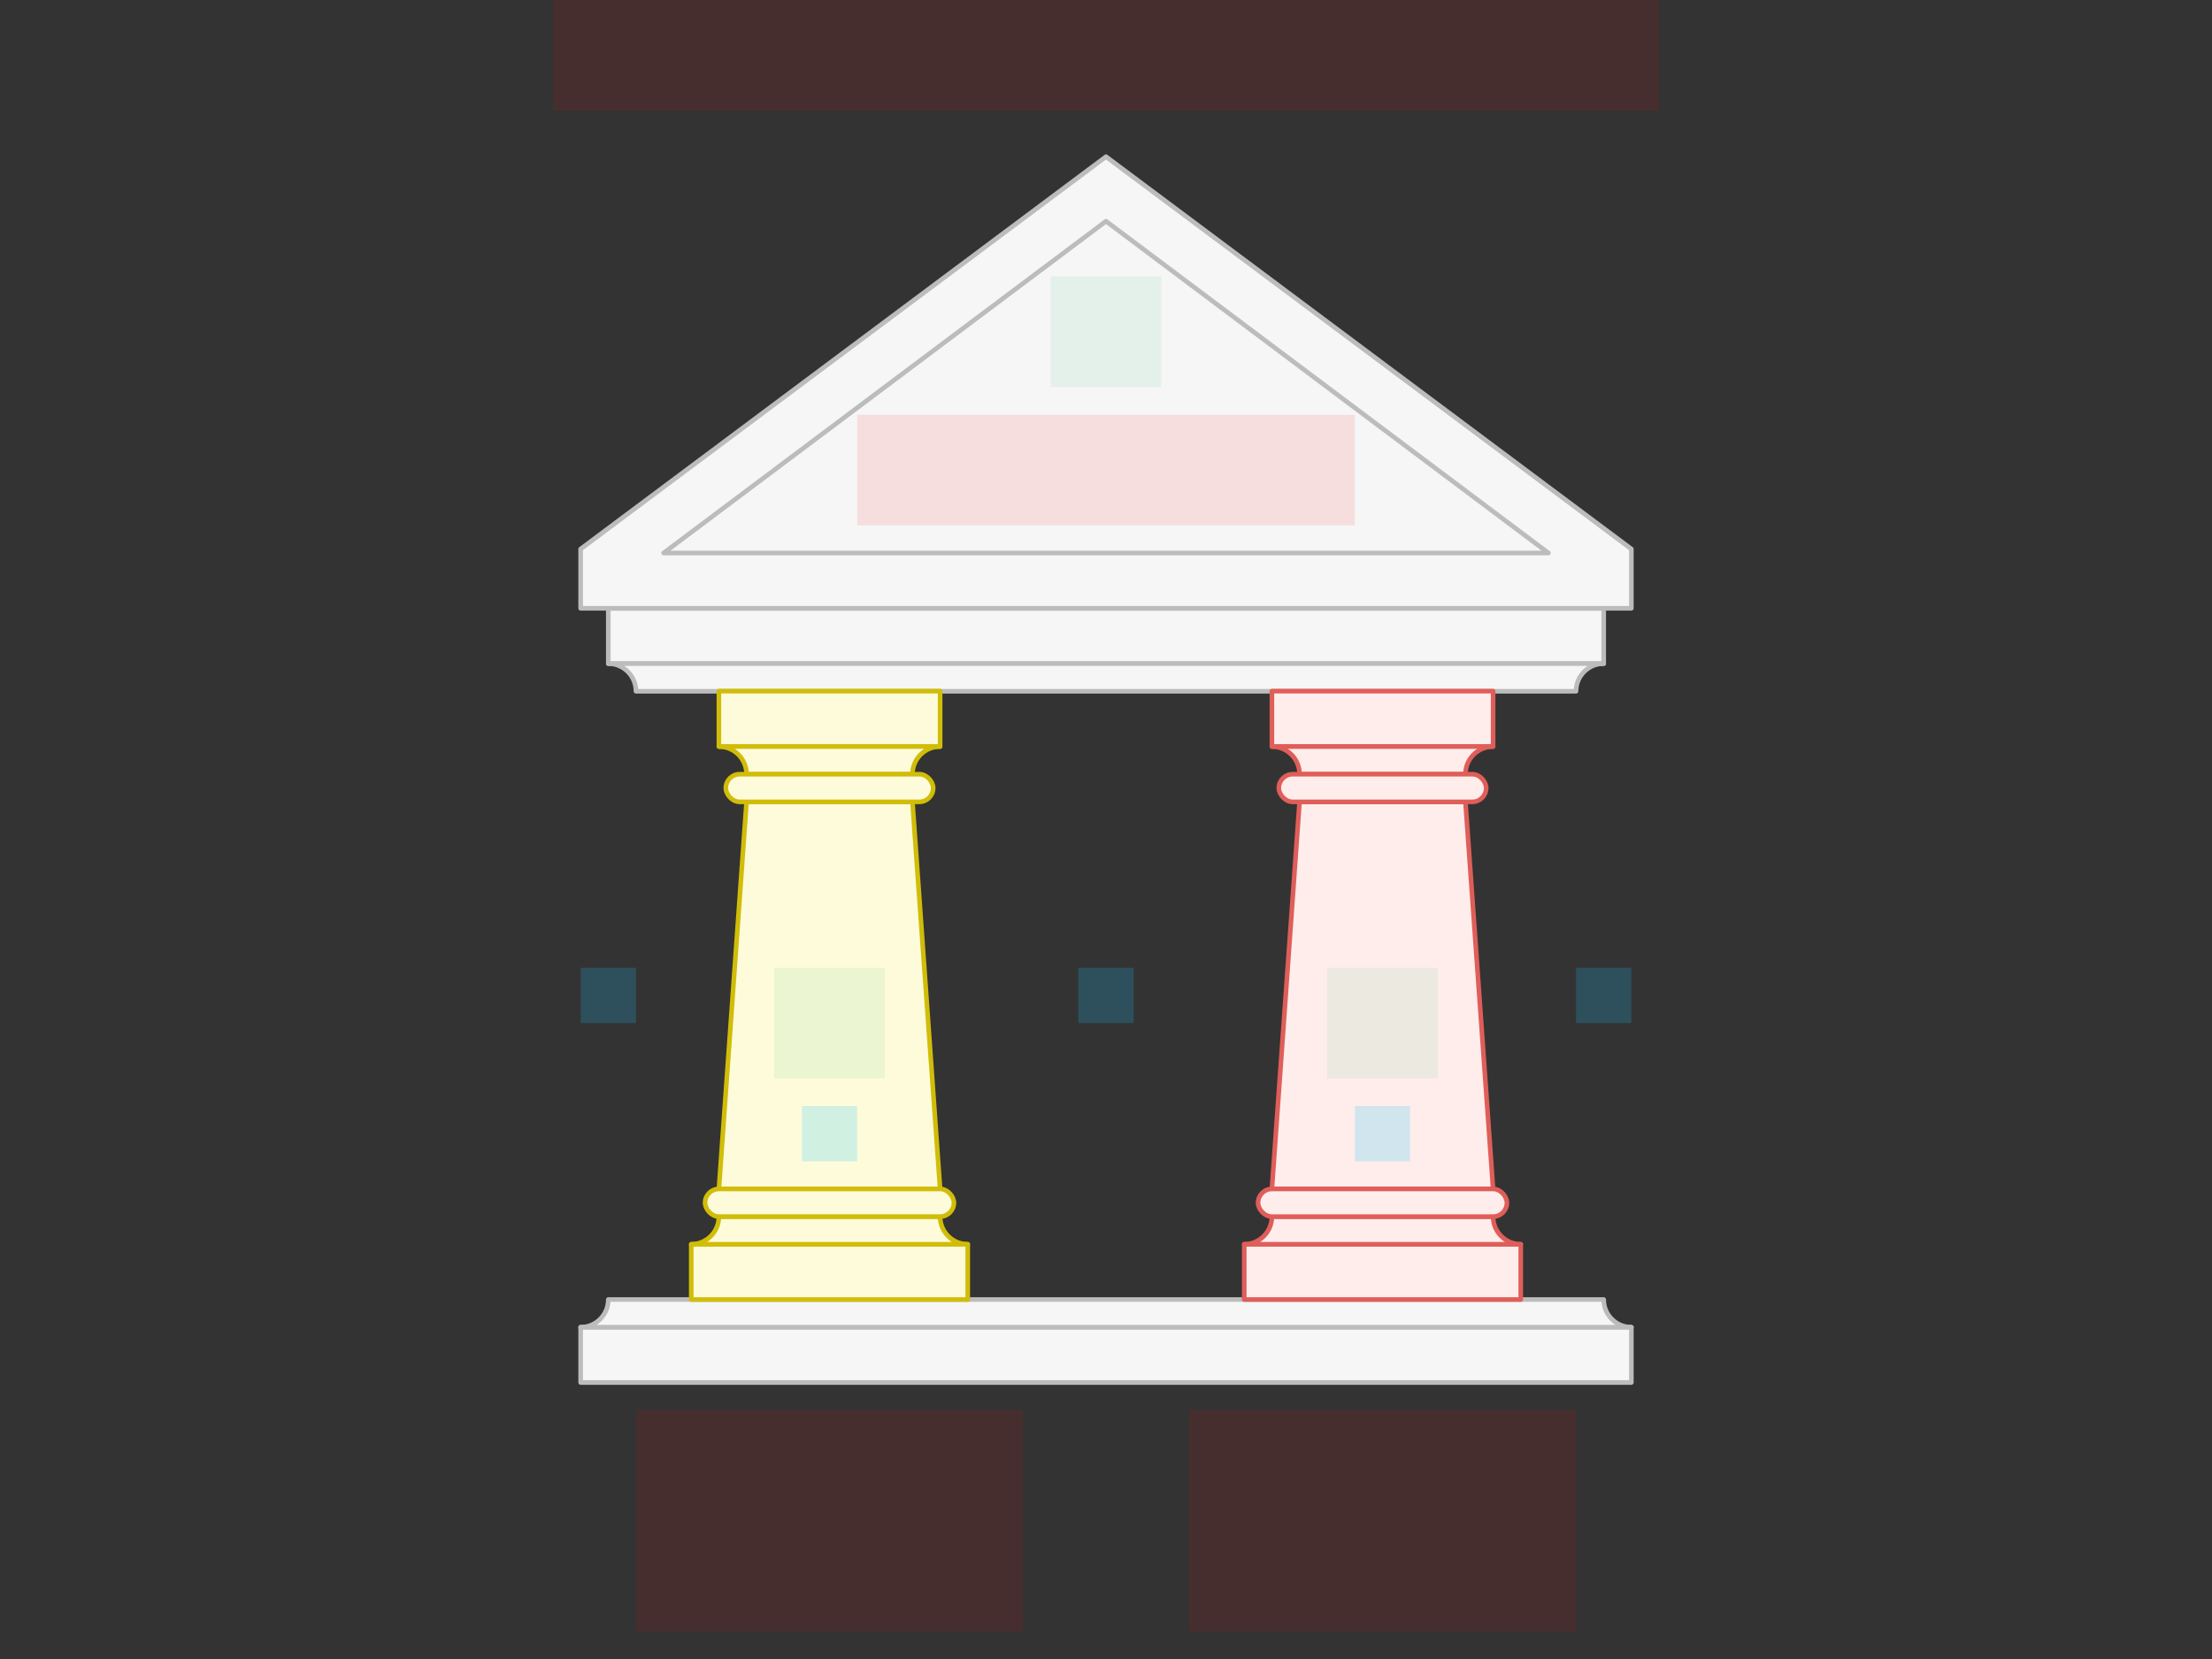 <svg width="960" height="720" viewBox="0 0 960 720" fill="none" xmlns="http://www.w3.org/2000/svg">
<rect x="0" y="0" width="960" height="720" fill="#333333" stroke="none"/>
<g id="pillars-complex-v1--family--2" clip-path="url(#clip0_2990_25174)">
<g id="lines">
<g id="common">
<g id="cu-2">
<path id="Rectangle 9" d="M696 264H264V288H696V264Z" fill="#F6F6F6" stroke="#BCBCBC" stroke-width="2" stroke-linejoin="round"/>
<path id="Rectangle 52" d="M276 300H684C684 293.373 689.373 288 696 288H264C270.627 288 276 293.373 276 300Z" fill="#F6F6F6" stroke="#BCBCBC" stroke-width="2" stroke-linejoin="round"/>
<path id="Rectangle 37" d="M708 600H252V576H708V600Z" fill="#F6F6F6" stroke="#BCBCBC" stroke-width="2" stroke-linejoin="round"/>
<path id="Rectangle 51" d="M264 564H696C696 570.627 701.373 576 708 576H252C258.627 576 264 570.627 264 564Z" fill="#F6F6F6" stroke="#BCBCBC" stroke-width="2" stroke-linejoin="round"/>
<path id="Rectangle 10" d="M480 68L708 238.264V264H252V238.264L480 68Z" fill="#F6F6F6" stroke="#BCBCBC" stroke-width="2" stroke-linejoin="round"/>
</g>
<g id="cu-1">
<path id="Rectangle 50" d="M480 96L288 240H672L480 96Z" stroke="#BCBCBC" stroke-width="2" stroke-linejoin="round"/>
</g>
</g>
<g id="g-2">
<g id="cu">
<path id="Rectangle 51_2" d="M564 348H636L648 516H552L564 348Z" fill="#FFEDEB" stroke="#DF5E59" stroke-width="2" stroke-linejoin="round"/>
<path id="Rectangle 52_2" d="M552 299.941H648V324H552V299.941Z" fill="#FFEDEB" stroke="#DF5E59" stroke-width="2" stroke-linejoin="round"/>
<path id="Rectangle 53" d="M540 564H660V540H540V564Z" fill="#FFEDEB" stroke="#DF5E59" stroke-width="2" stroke-linejoin="round"/>
<path id="Rectangle 54" d="M552 324H648C641.373 324 636 329.373 636 336H564C564 329.373 558.627 324 552 324Z" fill="#FFEDEB" stroke="#DF5E59" stroke-width="2" stroke-linejoin="round"/>
<path id="Rectangle 55" d="M540 540H660C653.373 540 648 534.627 648 528H552C552 534.627 546.627 540 540 540Z" fill="#FFEDEB" stroke="#DF5E59" stroke-width="2" stroke-linejoin="round"/>
<rect id="Rectangle 70" x="555" y="336" width="90" height="12" rx="6" fill="#FFEDEB" stroke="#DF5E59" stroke-width="2" stroke-linejoin="round"/>
<rect id="Rectangle 74" x="546" y="516" width="108" height="12" rx="6" fill="#FFEDEB" stroke="#DF5E59" stroke-width="2" stroke-linejoin="round"/>
</g>
</g>
<g id="g-1">
<g id="cu_2">
<path id="Rectangle 1" d="M324 348H396L408 516H312L324 348Z" fill="#FEFBDB" stroke="#D1BD08" stroke-width="2" stroke-linejoin="round"/>
<path id="Rectangle 19" d="M312 299.941H408V324H312V299.941Z" fill="#FEFBDB" stroke="#D1BD08" stroke-width="2" stroke-linejoin="round"/>
<path id="Rectangle 41" d="M300 564H420V540H300V564Z" fill="#FEFBDB" stroke="#D1BD08" stroke-width="2" stroke-linejoin="round"/>
<path id="Rectangle 40" d="M312 324H408C401.373 324 396 329.373 396 336H324C324 329.373 318.627 324 312 324Z" fill="#FEFBDB" stroke="#D1BD08" stroke-width="2" stroke-linejoin="round"/>
<path id="Rectangle 47" d="M300 540H420C413.373 540 408 534.627 408 528H312C312 534.627 306.627 540 300 540Z" fill="#FEFBDB" stroke="#D1BD08" stroke-width="2" stroke-linejoin="round"/>
<rect id="Rectangle 69" x="315" y="336" width="90" height="12" rx="6" fill="#FEFBDB" stroke="#D1BD08" stroke-width="2" stroke-linejoin="round"/>
<rect id="Rectangle 73" x="306" y="516" width="108" height="12" rx="6" fill="#FEFBDB" stroke="#D1BD08" stroke-width="2" stroke-linejoin="round"/>
</g>
</g>
</g>
<rect id="tx-ct-2" x="516" y="612" width="168" height="96" fill="#FF0000" fill-opacity="0.1"/>
<rect id="tx-ct-1" x="276" y="612" width="168" height="96" fill="#FF0000" fill-opacity="0.1"/>
<rect id="ic-cc-2" x="576" y="420" width="48" height="48" fill="#3CC57C" fill-opacity="0.1"/>
<rect id="ic-cc-1" x="336" y="420" width="48" height="48" fill="#3CC57C" fill-opacity="0.1"/>
<rect id="ic-cc-end" x="456" y="120" width="48" height="48" fill="#3CC57C" fill-opacity="0.1"/>
<rect id="tx-cc-end" x="372" y="180" width="216" height="48" fill="#FF0000" fill-opacity="0.1"/>
<path id="tx-cb-title" d="M240 0L720 0V48L240 48V0Z" fill="#FF0000" fill-opacity="0.1"/>
<rect id="bt-cc-remove-2" x="588" y="480" width="24" height="24" fill="#1AC6FF" fill-opacity="0.2"/>
<rect id="bt-cc-remove-1" x="348" y="480" width="24" height="24" fill="#1AC6FF" fill-opacity="0.2"/>
<rect id="bt-cc-add-3" x="684" y="420" width="24" height="24" fill="#1AC6FF" fill-opacity="0.2"/>
<rect id="bt-cc-add-2" x="468" y="420" width="24" height="24" fill="#1AC6FF" fill-opacity="0.2"/>
<rect id="bt-cc-add-1" x="252" y="420" width="24" height="24" fill="#1AC6FF" fill-opacity="0.2"/>
</g>
<defs>
<clipPath id="clip0_2990_25174">
<rect width="960" height="720" fill="white"/>
</clipPath>
</defs>
</svg>
